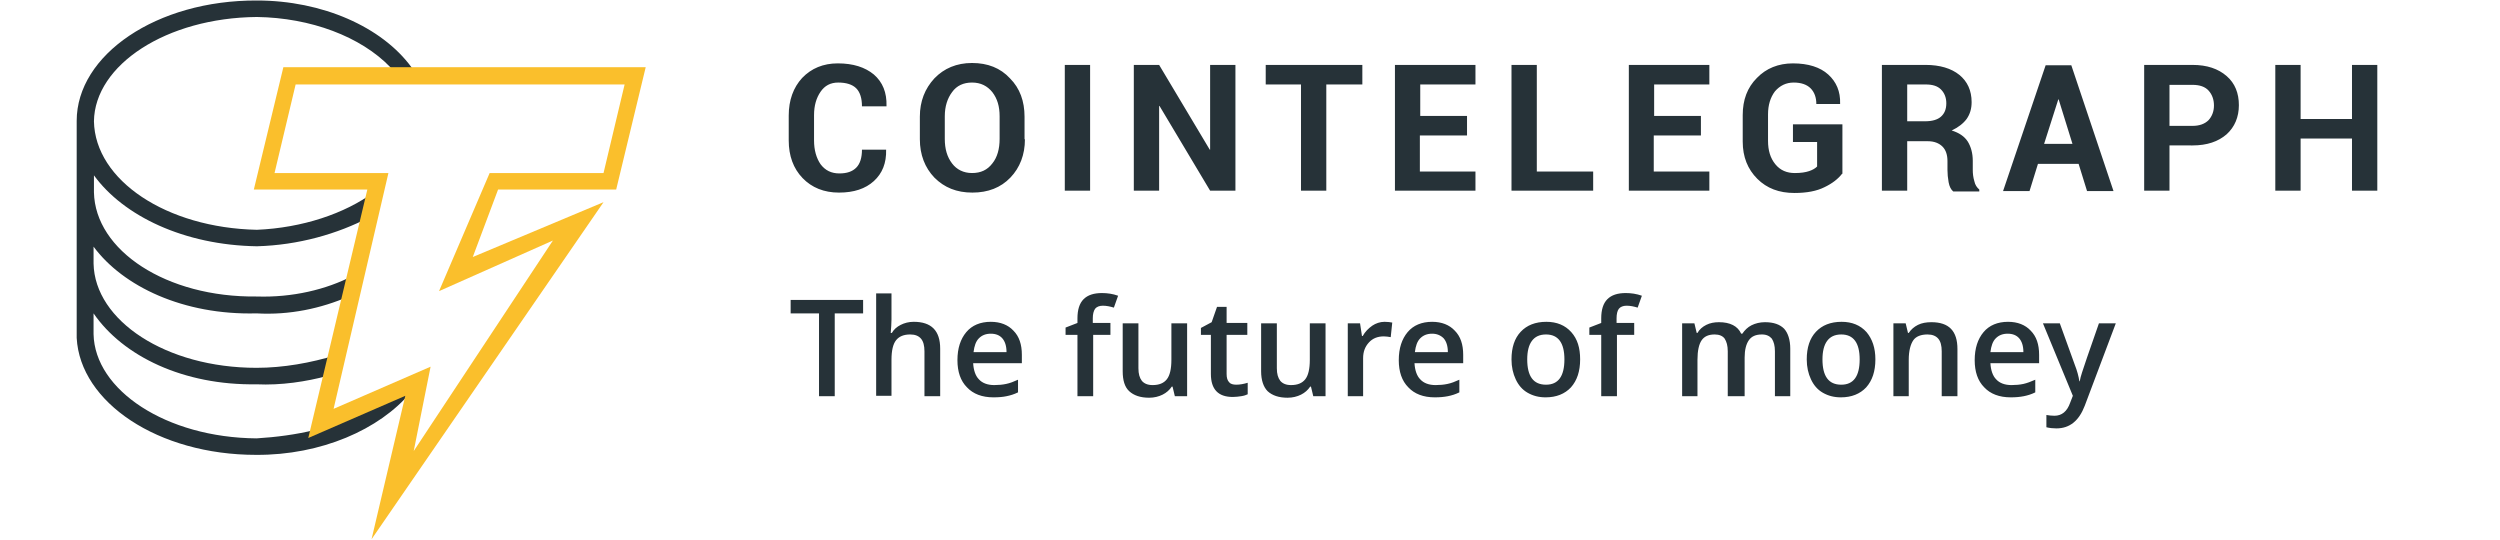 <svg xmlns="http://www.w3.org/2000/svg" version="1.1" id="layer" x="0px" y="0px" viewBox="0 251.672 652 140.832" style="enable-background:new 0 0 652 652;" xml:space="preserve">
<style type="text/css">
	.st0{fill:#263238;}
	.st1{fill:#FABF2C;}
</style>
<g id="Page-1">
	<g id="CT-logo-BlackYellow-tag">
		<g id="Atoms_x2F_Icons_x2F_logos_x2F_CT-GY-icon">
			<g id="Group">
				<path id="Shape" class="st0" d="M107.1,354l-25,10.9v-1.1c-4.8,1.2-10.2,1.9-15.2,2.2c-23.6-0.2-42.2-12.6-42.5-27.2v-5.4      c7.7,11.2,23.5,18.8,42.5,18.5c6.4,0.3,13-0.7,18.5-2.2l2.2-5.4c-6.5,2-13.7,3.3-20.7,3.3c-23.6,0-42.2-12.3-42.5-27.2v-4.4      c7.7,10.4,23.5,17.9,42.5,17.4c8.6,0.5,16.9-1.3,24-4.4l1.1-5.4c-6.9,3.6-15.8,5.7-25,5.4c-23.6,0.3-42.2-12-42.5-27.2v-4.4      c7.7,10.6,23.5,18.2,42.5,18.5c10.8-0.3,21-3.2,29.4-7.6l1.1-6.5c-7.6,5.6-18.7,9.3-30.5,9.8c-23.6-0.5-42.2-12.9-42.5-28.3      c0.2-14.7,18.9-27,42.5-27.2c14,0.2,27.1,5.1,34.8,13.1l0.8,1.3l5.5,0l-0.8-1.3c-7.7-10.5-23.2-17.4-40.3-17.4      C40.8,251.7,20,266,20,283.2v1.1v55.5c0.9,16.8,21.2,30.5,46.8,30.5C83.7,370.4,99,363.7,107.1,354z" />
				<path id="Shape_1_" class="st1" d="M96.9,392.3l8.8-37.4l-25.3,11l15.4-64.8H66.2l7.7-31.9h94.5l-7.7,31.9h-30.8l-6.6,17.6      l34.1-14.3L96.9,392.3z M112.3,347.3l-4.4,22l36.3-54.9l-29.7,13.2l13.2-30.8h29.7l5.5-23.1H77.1l-5.5,23.1h29.7L87,358.3      L112.3,347.3z" />
			</g>
		</g>
		<path id="Shape_2_" class="st0" d="M231.1,290.6l0,0.1c0.1,3.5-1,6.2-3.2,8.2s-5.2,3-9.1,3c-3.9,0-7.1-1.3-9.5-3.8    s-3.6-5.8-3.6-9.8v-6.5c0-4,1.2-7.3,3.5-9.8c2.4-2.5,5.5-3.8,9.3-3.8c4,0,7.1,1,9.4,2.9c2.3,2,3.4,4.7,3.3,8.2l0,0.1h-6.4    c0-2.1-0.5-3.7-1.5-4.7c-1-1-2.6-1.5-4.7-1.5c-2,0-3.5,0.8-4.6,2.4s-1.7,3.6-1.7,6.1v6.6c0,2.5,0.6,4.6,1.7,6.2    c1.2,1.6,2.8,2.4,4.9,2.4c2,0,3.4-0.5,4.4-1.5s1.5-2.6,1.5-4.7H231.1z M267.3,288c0,4-1.3,7.4-3.8,10s-5.8,3.9-9.9,3.9    c-4.1,0-7.3-1.3-9.9-3.9c-2.5-2.6-3.8-6-3.8-10v-5.9c0-4,1.3-7.3,3.8-10c2.5-2.6,5.8-4,9.8-4c4.1,0,7.4,1.3,9.9,4    c2.6,2.6,3.8,6,3.8,10V288z M260.7,282c0-2.6-0.6-4.6-1.9-6.3c-1.3-1.6-3-2.5-5.3-2.5c-2.2,0-4,0.8-5.2,2.5    c-1.2,1.6-1.9,3.7-1.9,6.3v5.9c0,2.6,0.6,4.7,1.9,6.4c1.2,1.6,3,2.5,5.2,2.5c2.3,0,4-0.8,5.3-2.5c1.3-1.6,1.9-3.8,1.9-6.4V282z     M284.3,301.4h-6.6v-32.8h6.6V301.4z M322.2,301.4h-6.6l-13.2-22.1l-0.1,0v22.1h-6.6v-32.8h6.6l13.2,22.1l0.1,0v-22.1h6.6V301.4z     M355.3,273.7h-9.4v27.7h-6.6v-27.7h-9.2v-5.1h25.2V273.7z M382.5,287h-12.2v9.4h14.5v5h-21v-32.8h21v5.1h-14.4v8.2h12.2V287z     M400.8,296.4h14.7v5h-21.3v-32.8h6.6V296.4z M443.5,287h-12.2v9.4h14.5v5h-21v-32.8h21v5.1h-14.4v8.2h12.2V287z M480.4,297    c-1,1.3-2.5,2.5-4.6,3.5c-2,1-4.6,1.5-7.8,1.5c-4,0-7.2-1.2-9.7-3.7s-3.8-5.7-3.8-9.7v-6.9c0-4,1.2-7.2,3.7-9.7    c2.4-2.5,5.6-3.8,9.4-3.8c4,0,7.1,1,9.2,2.9c2.1,1.9,3.2,4.4,3.1,7.6l0,0.1h-6.2c0-1.7-0.5-3.1-1.5-4.1c-1-1-2.5-1.5-4.4-1.5    c-2,0-3.6,0.8-4.9,2.3c-1.2,1.6-1.8,3.6-1.8,6v6.9c0,2.5,0.6,4.5,1.9,6.1c1.3,1.6,3,2.3,5.1,2.3c1.6,0,2.8-0.2,3.7-0.5    c0.9-0.3,1.6-0.7,2.1-1.2v-6.4h-6.3v-4.6h12.9V297z M497.4,288.3v13.1h-6.6v-32.8h11.4c3.7,0,6.7,0.9,8.8,2.6    c2.1,1.7,3.2,4.1,3.2,7.1c0,1.7-0.4,3.1-1.3,4.4c-0.9,1.2-2.2,2.2-3.9,3c1.9,0.6,3.3,1.5,4.2,2.9c0.8,1.3,1.3,3,1.3,5v2.4    c0,0.9,0.1,1.9,0.4,2.9c0.2,1,0.7,1.7,1.3,2.2v0.5h-6.8c-0.6-0.5-1-1.3-1.2-2.4c-0.2-1.1-0.3-2.2-0.3-3.2v-2.3    c0-1.6-0.4-2.9-1.3-3.8c-0.9-0.9-2.2-1.4-3.8-1.4H497.4z M497.4,283.3h4.7c1.8,0,3.2-0.4,4.1-1.2s1.4-1.9,1.4-3.5    c0-1.5-0.5-2.7-1.4-3.6c-0.9-0.9-2.2-1.3-4-1.3h-4.8V283.3z M542.1,294.4h-10.6l-2.2,7.1h-6.9l11.1-32.8h6.7l11,32.8h-6.9    L542.1,294.4z M533.1,289.2h7.4l-3.6-11.6h-0.1L533.1,289.2z M565.8,289.5v11.9h-6.6v-32.8h12.6c3.8,0,6.7,1,8.9,2.9    s3.2,4.5,3.2,7.6c0,3.1-1.1,5.7-3.2,7.6c-2.2,1.9-5.1,2.9-8.9,2.9H565.8z M565.8,284.5h6c1.8,0,3.2-0.5,4.2-1.5    c0.9-1,1.4-2.3,1.4-3.8c0-1.6-0.5-2.9-1.4-3.9c-0.9-1-2.3-1.5-4.2-1.5h-6V284.5z M620,301.4h-6.6v-13.6h-13.4v13.6h-6.6v-32.8h6.6    v14.1h13.4v-14.1h6.6V301.4z" />
		<g id="Tag_x2F_The-future-of-money-_x2014_-dark-grey" transform="translate(169, 69)">
			<path id="The-future-of-money" class="st0" d="M48.7,286h-4.1v-21.6h-7.4v-3.5h18.9v3.5h-7.4V286z M76.2,286h-4.1v-11.7     c0-1.5-0.3-2.6-0.9-3.3c-0.6-0.7-1.5-1.1-2.8-1.1c-1.7,0-2.9,0.5-3.7,1.5c-0.8,1-1.2,2.7-1.2,5.1v9.4h-4v-26.7h4v6.8     c0,1.1-0.1,2.2-0.2,3.5h0.3c0.5-0.9,1.3-1.6,2.3-2.1s2.1-0.8,3.4-0.8c4.6,0,6.9,2.3,6.9,7V286z M90.1,286.3c-3,0-5.3-0.9-6.9-2.6     c-1.7-1.7-2.5-4.1-2.5-7.1c0-3.1,0.8-5.5,2.3-7.3c1.5-1.8,3.7-2.7,6.4-2.7c2.5,0,4.5,0.8,5.9,2.3c1.5,1.5,2.2,3.6,2.2,6.3v2.2     H84.8c0.1,1.8,0.6,3.3,1.5,4.2c0.9,1,2.3,1.5,4,1.5c1.1,0,2.2-0.1,3.1-0.3c1-0.2,2-0.6,3.1-1.1v3.3c-1,0.5-2,0.8-3,1     C92.6,286.2,91.4,286.3,90.1,286.3z M89.4,269.7c-1.3,0-2.3,0.4-3.1,1.2c-0.8,0.8-1.2,2-1.4,3.6h8.6c0-1.6-0.4-2.8-1.1-3.6     C91.7,270.1,90.7,269.7,89.4,269.7z M120.7,270h-4.6V286h-4.1V270h-3.1v-1.9l3.1-1.2v-1.2c0-2.2,0.5-3.9,1.6-5s2.7-1.6,4.8-1.6     c1.4,0,2.8,0.2,4.2,0.7l-1.1,3.1c-1-0.3-1.9-0.5-2.9-0.5c-0.9,0-1.6,0.3-2,0.8c-0.4,0.6-0.6,1.4-0.6,2.5v1.2h4.6V270z M137.4,286     l-0.6-2.5h-0.2c-0.6,0.9-1.4,1.6-2.4,2.1s-2.2,0.8-3.5,0.8c-2.3,0-4-0.6-5.2-1.7s-1.7-2.9-1.7-5.2V267h4.1v11.7     c0,1.5,0.3,2.5,0.9,3.3c0.6,0.7,1.5,1.1,2.8,1.1c1.7,0,2.9-0.5,3.7-1.5c0.8-1,1.2-2.7,1.2-5.1V267h4.1v19H137.4z M153.4,283     c1,0,2-0.2,3-0.5v3c-0.4,0.2-1,0.4-1.7,0.5c-0.7,0.1-1.4,0.2-2.2,0.2c-3.8,0-5.7-2-5.7-6V270h-2.6v-1.8l2.8-1.5l1.4-4h2.5v4.2     h5.4v3.1h-5.4v10.2c0,1,0.2,1.7,0.7,2.2C151.9,282.8,152.6,283,153.4,283z M173.5,286l-0.6-2.5h-0.2c-0.6,0.9-1.4,1.6-2.4,2.1     c-1,0.5-2.2,0.8-3.5,0.8c-2.3,0-4-0.6-5.2-1.7c-1.1-1.1-1.7-2.9-1.7-5.2V267h4.1v11.7c0,1.5,0.3,2.5,0.9,3.3     c0.6,0.7,1.5,1.1,2.8,1.1c1.7,0,2.9-0.5,3.7-1.5s1.2-2.7,1.2-5.1V267h4.1v19H173.5z M192.1,266.6c0.8,0,1.5,0.1,2,0.2l-0.4,3.8     c-0.6-0.1-1.2-0.2-1.8-0.2c-1.6,0-2.9,0.5-3.9,1.6c-1,1.1-1.5,2.4-1.5,4.1v9.9h-4v-19h3.2l0.5,3.3h0.2c0.6-1.1,1.5-2,2.5-2.7     C189.8,267,190.9,266.6,192.1,266.6z M205.2,286.3c-3,0-5.3-0.9-6.9-2.6c-1.7-1.7-2.5-4.1-2.5-7.1c0-3.1,0.8-5.5,2.3-7.3     c1.5-1.8,3.7-2.7,6.4-2.7c2.5,0,4.5,0.8,5.9,2.3c1.5,1.5,2.2,3.6,2.2,6.3v2.2h-12.7c0.1,1.8,0.6,3.3,1.5,4.2c0.9,1,2.3,1.5,4,1.5     c1.1,0,2.2-0.1,3.1-0.3c1-0.2,2-0.6,3.1-1.1v3.3c-1,0.5-2,0.8-3,1C207.6,286.2,206.5,286.3,205.2,286.3z M204.5,269.7     c-1.3,0-2.3,0.4-3.1,1.2c-0.8,0.8-1.2,2-1.4,3.6h8.6c0-1.6-0.4-2.8-1.1-3.6C206.7,270.1,205.7,269.7,204.5,269.7z M243.1,276.4     c0,3.1-0.8,5.5-2.4,7.3c-1.6,1.7-3.8,2.6-6.6,2.6c-1.8,0-3.3-0.4-4.7-1.2s-2.4-2-3.1-3.5c-0.7-1.5-1.1-3.2-1.1-5.2     c0-3.1,0.8-5.5,2.4-7.2s3.8-2.6,6.7-2.6c2.7,0,4.9,0.9,6.5,2.7S243.1,273.4,243.1,276.4z M229.3,276.4c0,4.4,1.6,6.6,4.9,6.6     c3.2,0,4.8-2.2,4.8-6.6c0-4.3-1.6-6.5-4.8-6.5c-1.7,0-2.9,0.6-3.7,1.7C229.7,272.7,229.3,274.3,229.3,276.4z M257.3,270h-4.6V286     h-4.1V270h-3.1v-1.9l3.1-1.2v-1.2c0-2.2,0.5-3.9,1.6-5s2.7-1.6,4.8-1.6c1.4,0,2.8,0.2,4.2,0.7l-1.1,3.1c-1-0.3-1.9-0.5-2.9-0.5     c-0.9,0-1.6,0.3-2,0.8s-0.6,1.4-0.6,2.5v1.2h4.6V270z M285.7,286h-4.1v-11.7c0-1.5-0.3-2.5-0.8-3.3c-0.5-0.7-1.4-1.1-2.6-1.1     c-1.6,0-2.7,0.5-3.4,1.5c-0.7,1-1.1,2.7-1.1,5.1v9.5h-4v-19h3.2l0.6,2.5h0.2c0.5-0.9,1.3-1.6,2.3-2.1s2.1-0.7,3.3-0.7     c2.9,0,4.9,1,5.8,3h0.3c0.6-0.9,1.4-1.7,2.4-2.2s2.2-0.8,3.5-0.8c2.3,0,3.9,0.6,5,1.7c1,1.1,1.6,2.9,1.6,5.2V286h-4v-11.7     c0-1.5-0.3-2.5-0.8-3.3c-0.6-0.7-1.4-1.1-2.6-1.1c-1.6,0-2.7,0.5-3.4,1.5c-0.7,1-1.1,2.5-1.1,4.5V286z M320.1,276.4     c0,3.1-0.8,5.5-2.4,7.3c-1.6,1.7-3.8,2.6-6.6,2.6c-1.8,0-3.3-0.4-4.7-1.2c-1.4-0.8-2.4-2-3.1-3.5c-0.7-1.5-1.1-3.2-1.1-5.2     c0-3.1,0.8-5.5,2.4-7.2s3.8-2.6,6.7-2.6c2.7,0,4.9,0.9,6.5,2.7C319.3,271.1,320.1,273.4,320.1,276.4z M306.3,276.4     c0,4.4,1.6,6.6,4.9,6.6c3.2,0,4.8-2.2,4.8-6.6c0-4.3-1.6-6.5-4.8-6.5c-1.7,0-2.9,0.6-3.7,1.7     C306.7,272.7,306.3,274.3,306.3,276.4z M341.5,286h-4.1v-11.7c0-1.5-0.3-2.6-0.9-3.3c-0.6-0.7-1.5-1.1-2.8-1.1     c-1.7,0-3,0.5-3.7,1.5s-1.2,2.7-1.2,5.1v9.5h-4v-19h3.2l0.6,2.5h0.2c0.6-0.9,1.4-1.6,2.4-2.1s2.2-0.7,3.5-0.7     c4.6,0,6.8,2.3,6.8,7V286z M355.4,286.3c-3,0-5.3-0.9-6.9-2.6c-1.7-1.7-2.5-4.1-2.5-7.1c0-3.1,0.8-5.5,2.3-7.3     c1.5-1.8,3.7-2.7,6.4-2.7c2.5,0,4.5,0.8,5.9,2.3c1.5,1.5,2.2,3.6,2.2,6.3v2.2h-12.7c0.1,1.8,0.6,3.3,1.5,4.2c0.9,1,2.3,1.5,4,1.5     c1.1,0,2.2-0.1,3.1-0.3s2-0.6,3.1-1.1v3.3c-1,0.5-2,0.8-3,1C357.8,286.2,356.7,286.3,355.4,286.3z M354.6,269.7     c-1.3,0-2.3,0.4-3.1,1.2c-0.8,0.8-1.2,2-1.4,3.6h8.6c0-1.6-0.4-2.8-1.1-3.6C356.9,270.1,355.9,269.7,354.6,269.7z M363.8,267h4.4     l3.9,10.8c0.6,1.5,1,3,1.2,4.3h0.1c0.1-0.6,0.3-1.4,0.6-2.3c0.3-0.9,1.7-5.2,4.4-12.8h4.4l-8.1,21.5c-1.5,3.9-3.9,5.9-7.4,5.9     c-0.9,0-1.8-0.1-2.6-0.3v-3.2c0.6,0.1,1.3,0.2,2.1,0.2c1.9,0,3.3-1.1,4.1-3.4l0.7-1.8L363.8,267z" />
		</g>
	</g>
</g>
</svg>